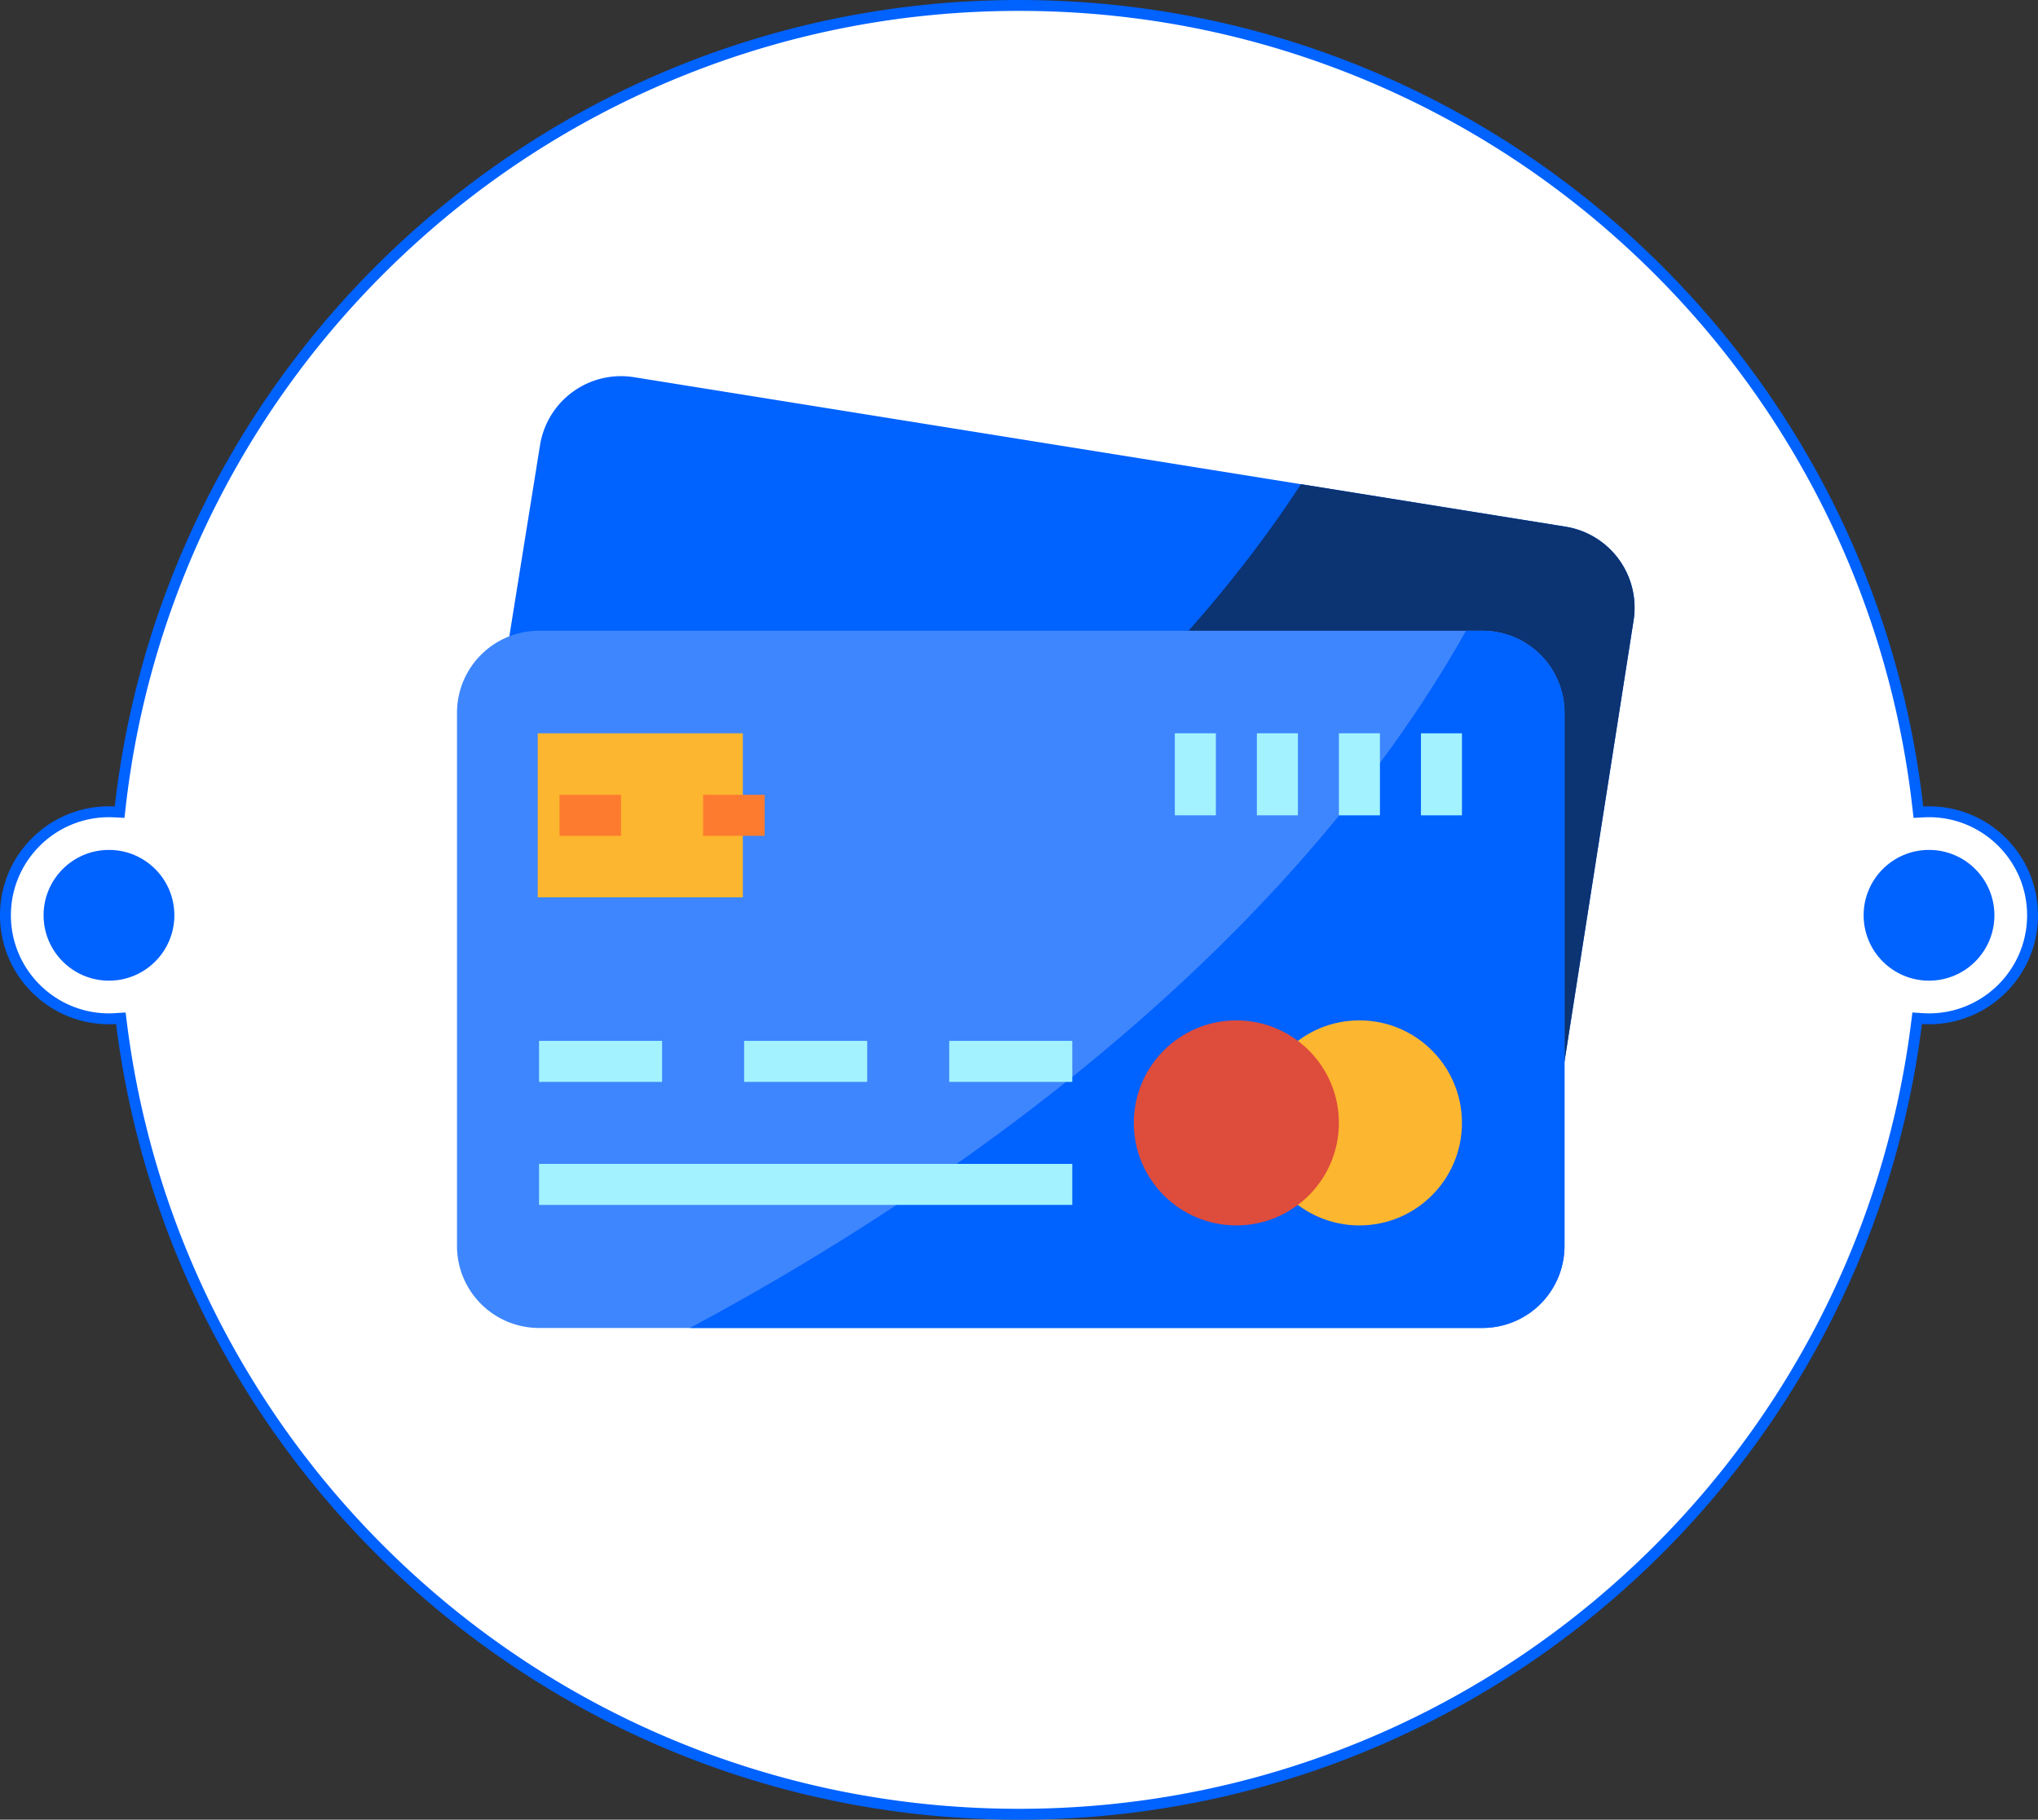 <svg xmlns="http://www.w3.org/2000/svg" width="186.999" height="167"><rect width="100%" height="100%" fill="#333333" stroke="none"/><g data-name="Groupe 2620" transform="translate(-590.001 -4214.001)"><g data-name="Union 2" fill="#fff"><path d="M683.499 4380.501c-10.346 0-20.437-1.88-29.997-5.586a82.714 82.714 0 01-25.124-15.36c-15.067-13.394-24.738-31.733-27.23-51.638l-.06-.467-.469.03c-.205.014-.413.02-.619.02-5.237 0-9.499-4.261-9.499-9.499 0-5.24 4.262-9.502 9.499-9.502a9.6 9.6 0 01.507.014l.47.024.053-.467c2.277-20.126 11.865-38.703 26.997-52.309a82.717 82.717 0 0125.252-15.587c9.625-3.764 19.792-5.673 30.22-5.673 10.428 0 20.596 1.909 30.22 5.673a82.722 82.722 0 0125.254 15.587c15.132 13.606 24.721 32.183 26.998 52.309l.052.468.471-.025c.17-.01.34-.014.507-.014 5.237 0 9.499 4.263 9.499 9.502 0 5.238-4.262 9.5-9.499 9.5-.206 0-.414-.007-.62-.02l-.469-.03-.058.466c-2.493 19.905-12.165 38.244-27.233 51.638a82.718 82.718 0 01-25.125 15.36c-9.56 3.707-19.651 5.586-29.997 5.586z"/><path d="M683.499 4380.001c10.283 0 20.315-1.868 29.816-5.552a82.216 82.216 0 0024.974-15.268c14.978-13.314 24.59-31.542 27.068-51.326l.118-.934.94.06c.193.013.39.02.586.02 4.962 0 8.999-4.038 8.999-9 0-4.964-4.037-9.002-8.999-9.002-.158 0-.32.005-.48.013l-.94.05-.107-.936c-2.263-20.004-11.793-38.469-26.836-51.993a82.21 82.21 0 00-25.1-15.493c-9.567-3.742-19.674-5.64-30.039-5.64-10.365 0-20.47 1.898-30.038 5.64a82.217 82.217 0 00-25.1 15.493c-15.042 13.524-24.571 31.99-26.834 51.993l-.106.936-.94-.05a9.126 9.126 0 00-.481-.013c-4.962 0-8.999 4.038-8.999 9.002 0 4.962 4.037 9 8.999 9 .195 0 .393-.007.587-.02l.94-.06.117.934c2.477 19.785 12.09 38.013 27.066 51.326a82.223 82.223 0 0024.973 15.268c9.502 3.684 19.533 5.552 29.816 5.552m0 1c-42.566 0-77.692-31.852-82.848-73.022a10.09 10.09 0 01-.651.021c-5.521 0-9.999-4.477-9.999-9.999 0-5.524 4.478-10.002 9.999-10.002.18 0 .356.005.533.014 4.711-41.647 40.06-74.012 82.966-74.012 42.907 0 78.257 32.365 82.969 74.012.176-.009.354-.014.533-.014 5.521 0 9.999 4.478 9.999 10.002 0 5.522-4.478 10-9.999 10-.219 0-.437-.008-.651-.022-5.156 41.17-40.285 73.022-82.851 73.022z" fill="#0062ff"/></g><circle data-name="Ellipse 95" cx="6" cy="6" r="6" transform="translate(594 4292)" fill="#0062ff"/><circle data-name="Ellipse 96" cx="6" cy="6" r="6" transform="translate(761 4292)" fill="#0062ff"/><g data-name="credit-card (3)" transform="translate(631.933 4199.476)"><path data-name="Tracé 2254" d="M101.621 111.932l6.334-40.445a7.53 7.53 0 00-6.239-8.627L16.244 49.141a7.527 7.527 0 00-8.625 6.238L4.582 74.294v37.4z" fill="#0062ff"/><path data-name="Tracé 2255" d="M101.718 62.86l-24.276-3.9c-16.305 24.956-42.663 42.232-62.876 52.761l87.056.211 6.334-40.445a7.53 7.53 0 00-6.238-8.627z" fill="#0c3372"/><path data-name="Tracé 2256" d="M7.528 72.412h86.566a7.528 7.528 0 017.528 7.528v48.929a7.528 7.528 0 01-7.528 7.528H7.528A7.528 7.528 0 010 128.868V79.941a7.528 7.528 0 017.528-7.529z" fill="#3e86fd"/><path data-name="Tracé 2257" d="M94.094 72.412h-1.506c-17.765 31.538-50.959 53.172-71.223 63.984h72.729a7.528 7.528 0 007.528-7.528V79.941a7.528 7.528 0 00-7.528-7.529z" fill="#0062ff"/><path data-name="Rectangle 713" fill="#fdb62f" d="M7.409 81.822h18.819v15.055H7.409z"/><g data-name="Groupe 2943" fill="#fd7b2f"><path data-name="Rectangle 714" d="M9.409 87.468h5.646v3.764H9.409z"/><path data-name="Rectangle 715" d="M22.582 87.468h5.646v3.764h-5.646z"/></g><circle data-name="Ellipse 178" cx="9.409" cy="9.409" r="9.409" transform="translate(73.393 108.168)" fill="#fdb62f"/><circle data-name="Ellipse 179" cx="9.409" cy="9.409" r="9.409" transform="translate(62.102 108.168)" fill="#de4c3c"/><g data-name="Groupe 2944" fill="#a2f3ff"><path data-name="Rectangle 716" d="M7.528 110.05h11.291v3.764H7.528z"/><path data-name="Rectangle 717" d="M26.347 110.05h11.291v3.764H26.347z"/><path data-name="Rectangle 718" d="M45.165 110.05h11.291v3.764H45.165z"/><path data-name="Rectangle 719" d="M7.528 121.341h48.929v3.764H7.528z"/><path data-name="Rectangle 720" d="M65.866 81.822h3.764v7.528h-3.764z"/><path data-name="Rectangle 721" d="M73.394 81.822h3.764v7.528h-3.764z"/><path data-name="Rectangle 722" d="M80.921 81.822h3.764v7.528h-3.764z"/><path data-name="Rectangle 723" d="M88.448 81.822h3.764v7.528h-3.764z"/></g></g></g></svg>